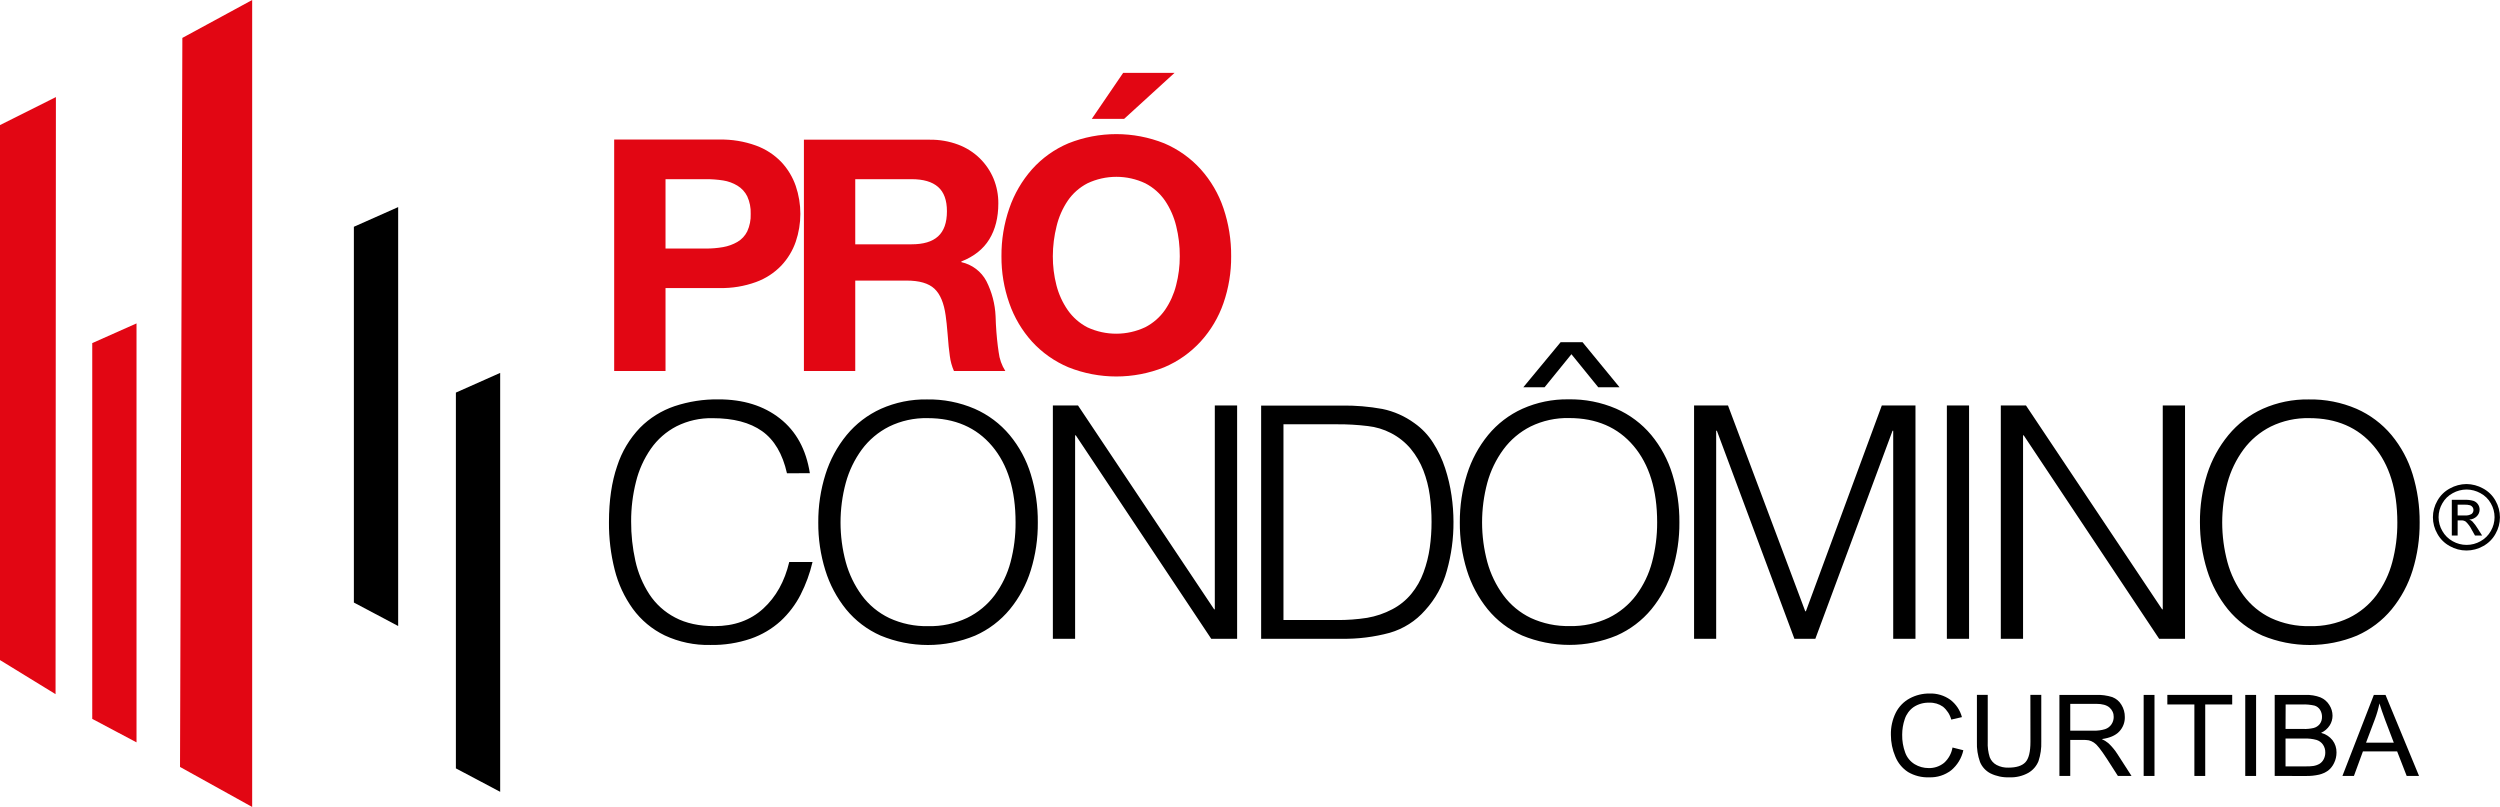 <svg xmlns="http://www.w3.org/2000/svg" width="158" height="51" viewBox="0 0 158 51" fill="none"><path fill-rule="evenodd" clip-rule="evenodd" d="M155.884 30.591C156.249 30.596 156.607 30.691 156.925 30.868C157.259 31.046 157.534 31.315 157.716 31.645C157.9 31.966 157.996 32.328 157.996 32.697C157.995 33.062 157.899 33.42 157.716 33.738C157.537 34.066 157.265 34.335 156.935 34.514C156.614 34.697 156.251 34.792 155.881 34.792C155.511 34.792 155.148 34.697 154.827 34.514C154.496 34.336 154.223 34.066 154.043 33.738C153.858 33.419 153.76 33.059 153.76 32.691C153.76 32.324 153.858 31.963 154.043 31.645C154.226 31.315 154.501 31.045 154.836 30.868C155.153 30.691 155.511 30.596 155.876 30.591H155.884ZM155.884 30.937C155.58 30.94 155.281 31.018 155.016 31.166C154.737 31.314 154.508 31.538 154.355 31.812C154.2 32.077 154.118 32.378 154.118 32.685C154.118 32.992 154.2 33.292 154.355 33.558C154.508 33.83 154.735 34.055 155.01 34.206C155.278 34.358 155.58 34.438 155.889 34.438C156.197 34.438 156.5 34.358 156.767 34.206C157.043 34.055 157.27 33.831 157.421 33.558C157.575 33.292 157.656 32.991 157.656 32.685C157.656 32.379 157.575 32.078 157.421 31.812C157.269 31.538 157.039 31.313 156.76 31.166C156.495 31.019 156.196 30.94 155.892 30.937H155.884ZM154.956 33.844H155.323V32.888H155.539C155.643 32.88 155.747 32.907 155.834 32.965C155.993 33.115 156.123 33.292 156.218 33.489L156.419 33.844H156.869L156.59 33.404C156.494 33.244 156.381 33.093 156.254 32.956C156.197 32.904 156.131 32.864 156.059 32.837C156.237 32.831 156.407 32.757 156.532 32.632C156.59 32.575 156.635 32.508 156.666 32.434C156.697 32.359 156.712 32.28 156.711 32.2C156.711 32.081 156.674 31.966 156.605 31.869C156.536 31.767 156.434 31.691 156.317 31.652C156.128 31.6 155.933 31.579 155.737 31.588H154.954V33.844H154.956ZM155.323 32.576H155.771C155.922 32.591 156.074 32.558 156.205 32.482C156.268 32.431 156.309 32.358 156.32 32.278C156.331 32.198 156.312 32.117 156.265 32.05C156.227 31.997 156.173 31.956 156.11 31.933C155.99 31.901 155.866 31.889 155.741 31.895H155.322L155.323 32.576Z" fill="black"></path><path fill-rule="evenodd" clip-rule="evenodd" d="M0 7.905L3.533 6.135L3.511 43.871L0 41.717V7.905Z" fill="#E20613"></path><path fill-rule="evenodd" clip-rule="evenodd" d="M11.525 2.396L15.937 0V51L11.377 48.47L11.525 2.396Z" fill="#E20613"></path><path fill-rule="evenodd" clip-rule="evenodd" d="M51.183 29.907C50.948 28.406 50.317 27.253 49.29 26.447C48.263 25.641 46.971 25.239 45.414 25.24C44.469 25.227 43.529 25.373 42.633 25.67C41.809 25.949 41.062 26.415 40.451 27.031C39.789 27.722 39.294 28.552 39.003 29.459C38.659 30.456 38.487 31.636 38.486 33.001C38.478 34.016 38.6 35.028 38.849 36.012C39.071 36.898 39.46 37.735 39.995 38.478C40.518 39.194 41.211 39.772 42.012 40.159C42.914 40.579 43.901 40.785 44.897 40.762C45.765 40.778 46.63 40.643 47.451 40.364C48.15 40.122 48.793 39.742 49.339 39.247C49.853 38.77 50.278 38.208 50.597 37.586C50.931 36.929 51.185 36.234 51.352 35.518H49.88C49.59 36.746 49.042 37.728 48.236 38.465C47.43 39.201 46.405 39.57 45.161 39.572C44.183 39.572 43.352 39.391 42.669 39.029C42.007 38.685 41.444 38.177 41.037 37.555C40.619 36.909 40.321 36.195 40.156 35.446C39.974 34.627 39.884 33.792 39.888 32.954C39.885 32.111 39.987 31.271 40.193 30.453C40.375 29.706 40.694 28.998 41.133 28.364C41.55 27.766 42.107 27.277 42.757 26.941C43.465 26.587 44.249 26.411 45.041 26.429C46.352 26.429 47.393 26.702 48.164 27.248C48.934 27.795 49.459 28.682 49.736 29.91L51.183 29.907ZM51.715 33.019C51.707 34.044 51.857 35.063 52.161 36.042C52.437 36.939 52.882 37.776 53.472 38.509C54.058 39.225 54.806 39.794 55.656 40.17C56.602 40.562 57.617 40.764 58.643 40.764C59.669 40.764 60.684 40.562 61.631 40.17C62.482 39.793 63.232 39.224 63.822 38.509C64.42 37.779 64.869 36.941 65.146 36.042C65.449 35.063 65.599 34.043 65.59 33.019C65.599 31.988 65.449 30.961 65.146 29.974C64.871 29.069 64.418 28.228 63.812 27.497C63.215 26.781 62.458 26.213 61.6 25.836C60.649 25.427 59.619 25.225 58.582 25.244C57.581 25.228 56.59 25.43 55.676 25.836C54.834 26.218 54.091 26.786 53.506 27.497C52.906 28.231 52.453 29.072 52.171 29.974C51.861 30.96 51.708 31.987 51.715 33.019ZM58.663 39.573C57.815 39.592 56.973 39.417 56.203 39.061C55.514 38.731 54.918 38.239 54.466 37.627C54.003 36.994 53.66 36.283 53.454 35.529C53.011 33.885 53.011 32.155 53.454 30.511C53.66 29.756 54.003 29.045 54.466 28.411C54.919 27.799 55.511 27.302 56.194 26.958C56.949 26.59 57.782 26.408 58.623 26.426C60.346 26.426 61.704 27.013 62.697 28.187C63.69 29.361 64.186 30.971 64.184 33.019C64.19 33.866 64.083 34.71 63.866 35.529C63.667 36.281 63.326 36.99 62.862 37.617C62.406 38.226 61.81 38.718 61.123 39.051C60.356 39.414 59.513 39.593 58.663 39.573ZM76.554 40.371H78.186V25.627H76.776V38.509H76.734L68.131 25.627H66.541V40.371H67.947V27.511H67.989L76.55 40.371H76.554ZM84.8 40.371C85.823 40.387 86.844 40.26 87.831 39.993C88.699 39.742 89.476 39.248 90.067 38.57C90.718 37.856 91.189 37 91.441 36.071C91.726 35.065 91.867 34.024 91.86 32.979C91.859 32.423 91.818 31.868 91.737 31.318C91.653 30.735 91.518 30.16 91.335 29.599C91.151 29.03 90.894 28.488 90.572 27.983C90.263 27.494 89.859 27.071 89.384 26.738C88.783 26.301 88.096 25.997 87.367 25.846C86.518 25.691 85.655 25.619 84.792 25.632H79.704V40.371H84.8ZM81.119 26.815H84.49C85.144 26.81 85.798 26.848 86.447 26.927C86.956 26.983 87.451 27.132 87.905 27.367C88.388 27.615 88.816 27.956 89.163 28.371C89.499 28.781 89.768 29.241 89.958 29.734C90.152 30.239 90.287 30.765 90.361 31.3C90.437 31.856 90.475 32.417 90.474 32.979C90.475 33.527 90.437 34.074 90.361 34.617C90.285 35.148 90.154 35.67 89.968 36.174C89.79 36.668 89.527 37.129 89.192 37.536C88.863 37.935 88.455 38.265 87.994 38.505C87.496 38.769 86.959 38.952 86.402 39.047C85.772 39.145 85.136 39.191 84.499 39.186H81.115V26.815H81.119ZM99.314 22.386L101.008 24.474H102.354L100.017 21.628H98.631L96.274 24.474H97.618L99.314 22.386ZM92.261 33.014C92.253 34.038 92.403 35.057 92.706 36.037C92.983 36.934 93.429 37.771 94.02 38.503C94.605 39.219 95.352 39.788 96.2 40.164C97.147 40.556 98.162 40.758 99.189 40.758C100.215 40.758 101.23 40.556 102.177 40.164C103.028 39.787 103.779 39.218 104.37 38.503C104.966 37.773 105.415 36.935 105.692 36.037C105.996 35.057 106.146 34.038 106.138 33.014C106.146 31.982 105.996 30.955 105.692 29.968C105.416 29.064 104.963 28.223 104.359 27.492C103.76 26.777 103.003 26.208 102.146 25.831C101.194 25.421 100.165 25.219 99.127 25.238C98.127 25.223 97.135 25.425 96.223 25.831C95.379 26.212 94.636 26.78 94.05 27.492C93.451 28.226 92.999 29.067 92.717 29.968C92.407 30.954 92.254 31.981 92.261 33.014ZM99.21 39.568C98.36 39.586 97.518 39.411 96.748 39.056C96.06 38.726 95.464 38.233 95.014 37.622C94.549 36.989 94.205 36.278 93.999 35.523C93.557 33.879 93.557 32.149 93.999 30.505C94.206 29.75 94.549 29.039 95.014 28.405C95.465 27.793 96.056 27.295 96.738 26.952C97.494 26.584 98.327 26.402 99.169 26.421C100.891 26.421 102.249 27.008 103.242 28.181C104.235 29.355 104.732 30.966 104.732 33.014C104.736 33.861 104.628 34.704 104.41 35.523C104.213 36.276 103.873 36.985 103.408 37.612C102.952 38.22 102.357 38.711 101.671 39.046C100.903 39.408 100.06 39.587 99.21 39.568ZM108.462 40.371V27.221H108.506L113.406 40.371H114.73L119.609 27.221H119.651V40.371H121.058V25.627H118.93L114.133 38.631H114.091L109.21 25.627H107.065V40.371H108.462ZM124.445 40.371V25.627H123.042V40.371H124.445ZM136.456 40.371H138.094V25.627H136.686V38.509H136.646L128.043 25.627H126.451V40.371H127.857V27.511H127.897L136.458 40.371H136.456ZM139.037 33.019C139.033 34.044 139.186 35.063 139.491 36.042C139.768 36.939 140.213 37.776 140.804 38.509C141.39 39.225 142.138 39.794 142.987 40.17C143.933 40.562 144.949 40.764 145.975 40.764C147.001 40.764 148.016 40.562 148.962 40.17C149.813 39.792 150.563 39.224 151.154 38.509C151.751 37.778 152.2 36.941 152.478 36.042C152.78 35.063 152.93 34.043 152.922 33.019C152.93 31.988 152.78 30.961 152.478 29.974C152.202 29.07 151.748 28.228 151.144 27.497C150.546 26.782 149.789 26.213 148.932 25.836C147.98 25.427 146.95 25.225 145.913 25.244C144.912 25.228 143.92 25.43 143.007 25.836C142.164 26.218 141.422 26.786 140.836 27.497C140.234 28.229 139.777 29.068 139.491 29.968C139.182 30.954 139.028 31.981 139.036 33.014L139.037 33.019ZM145.984 39.573C145.135 39.592 144.293 39.416 143.524 39.061C142.835 38.731 142.239 38.239 141.788 37.627C141.323 36.995 140.98 36.284 140.775 35.529C140.333 33.885 140.333 32.155 140.775 30.511C140.98 29.756 141.324 29.044 141.788 28.411C142.24 27.799 142.831 27.301 143.514 26.958C144.269 26.59 145.102 26.408 145.943 26.426C147.666 26.426 149.024 27.013 150.018 28.187C151.011 29.361 151.509 30.971 151.512 33.019C151.517 33.866 151.41 34.71 151.192 35.529C150.993 36.281 150.653 36.99 150.19 37.617C149.733 38.225 149.137 38.717 148.451 39.051C147.682 39.415 146.838 39.593 145.987 39.573H145.984Z" fill="black"></path><path fill-rule="evenodd" clip-rule="evenodd" d="M38.816 23.447H42.061V18.205H45.474C46.26 18.222 47.042 18.093 47.779 17.825C48.388 17.605 48.937 17.247 49.383 16.781C49.789 16.348 50.099 15.835 50.292 15.275C50.68 14.133 50.68 12.896 50.292 11.754C50.099 11.193 49.789 10.678 49.383 10.243C48.936 9.778 48.388 9.421 47.779 9.2C47.041 8.933 46.26 8.804 45.474 8.82H38.816V23.447ZM42.061 11.324H44.587C44.961 11.32 45.335 11.347 45.705 11.405C46.024 11.455 46.33 11.567 46.605 11.733C46.873 11.895 47.088 12.129 47.226 12.408C47.384 12.756 47.459 13.135 47.444 13.516C47.459 13.896 47.384 14.276 47.226 14.623C47.089 14.9 46.874 15.132 46.605 15.289C46.327 15.449 46.022 15.56 45.705 15.616C45.336 15.681 44.962 15.712 44.587 15.708H42.061V11.324ZM50.807 23.447H54.052V17.733H57.306C58.106 17.733 58.688 17.904 59.055 18.245C59.421 18.587 59.658 19.153 59.766 19.944C59.808 20.221 59.849 20.617 59.891 21.133C59.931 21.687 59.977 22.15 60.03 22.506C60.071 22.831 60.158 23.148 60.289 23.447H63.536C63.308 23.088 63.165 22.682 63.116 22.26C63.041 21.767 62.977 21.174 62.94 20.478C62.926 20.201 62.921 20.041 62.921 19.987C62.887 19.213 62.688 18.456 62.338 17.764C62.178 17.463 61.953 17.2 61.68 16.993C61.407 16.787 61.092 16.641 60.757 16.567V16.525C61.557 16.21 62.146 15.742 62.525 15.121C62.904 14.5 63.094 13.746 63.094 12.86C63.099 12.323 62.997 11.79 62.794 11.293C62.592 10.809 62.294 10.37 61.919 10.002C61.527 9.621 61.059 9.326 60.545 9.136C59.976 8.925 59.373 8.821 58.767 8.829H50.807V23.447ZM54.052 11.324H57.609C58.354 11.324 58.912 11.486 59.287 11.815C59.661 12.143 59.846 12.655 59.846 13.351C59.846 14.073 59.66 14.597 59.287 14.937C58.913 15.278 58.357 15.44 57.609 15.44H54.052V11.324ZM74.231 4.605H70.984L69.001 7.512H71.046L74.231 4.605ZM63.292 16.195C63.284 15.165 63.452 14.141 63.789 13.165C64.1 12.258 64.588 11.419 65.226 10.697C65.859 9.99 66.643 9.43 67.521 9.058C69.465 8.282 71.637 8.282 73.581 9.058C74.46 9.432 75.247 9.991 75.885 10.697C76.528 11.415 77.018 12.255 77.324 13.165C77.653 14.142 77.817 15.166 77.809 16.195C77.817 17.202 77.653 18.203 77.324 19.155C77.014 20.052 76.525 20.877 75.885 21.581C75.244 22.283 74.459 22.838 73.581 23.211C71.637 23.988 69.465 23.988 67.521 23.211C66.647 22.842 65.864 22.29 65.226 21.594C64.588 20.887 64.1 20.062 63.789 19.166C63.453 18.211 63.285 17.206 63.292 16.195ZM66.539 16.195C66.536 16.813 66.612 17.429 66.766 18.028C66.909 18.588 67.151 19.119 67.48 19.596C67.801 20.057 68.23 20.433 68.731 20.691C69.303 20.956 69.926 21.092 70.557 21.09C71.188 21.088 71.811 20.948 72.38 20.68C72.881 20.422 73.311 20.046 73.631 19.585C73.954 19.111 74.191 18.584 74.33 18.028C74.486 17.43 74.564 16.814 74.562 16.195C74.566 15.554 74.49 14.914 74.336 14.291C74.199 13.722 73.963 13.181 73.637 12.693C73.319 12.227 72.889 11.847 72.386 11.586C71.815 11.315 71.189 11.175 70.556 11.175C69.922 11.175 69.297 11.315 68.725 11.586C68.222 11.847 67.793 12.227 67.476 12.693C67.15 13.181 66.913 13.722 66.777 14.291C66.62 14.914 66.54 15.553 66.539 16.195Z" fill="#E20613"></path><path fill-rule="evenodd" clip-rule="evenodd" d="M5.83 21.684L8.628 20.439V46.917L5.83 45.433V21.684Z" fill="#E20613"></path><path fill-rule="evenodd" clip-rule="evenodd" d="M28.812 24.812L31.611 23.567V50.043L28.812 48.561V24.812Z" fill="black"></path><path fill-rule="evenodd" clip-rule="evenodd" d="M22.365 14.332L25.164 13.088V39.564L22.365 38.081V14.332Z" fill="black"></path><path d="M123.398 47.243L124.083 47.415C123.975 47.913 123.703 48.361 123.309 48.688C122.918 48.987 122.435 49.142 121.942 49.127C121.465 49.148 120.992 49.031 120.582 48.789C120.222 48.552 119.944 48.212 119.784 47.814C119.598 47.379 119.503 46.912 119.504 46.441C119.493 45.957 119.599 45.478 119.813 45.044C120.006 44.66 120.313 44.344 120.692 44.139C121.078 43.931 121.511 43.824 121.95 43.83C122.417 43.814 122.876 43.952 123.256 44.222C123.619 44.497 123.878 44.884 123.994 45.322L123.32 45.478C123.235 45.16 123.052 44.876 122.797 44.664C122.547 44.487 122.244 44.398 121.936 44.41C121.583 44.396 121.234 44.493 120.94 44.687C120.676 44.874 120.48 45.141 120.381 45.447C120.273 45.764 120.218 46.096 120.218 46.431C120.21 46.819 120.276 47.206 120.411 47.571C120.521 47.874 120.732 48.131 121.01 48.3C121.274 48.459 121.578 48.543 121.887 48.542C122.243 48.553 122.59 48.435 122.866 48.212C123.148 47.958 123.336 47.617 123.398 47.243Z" fill="black"></path><path d="M128.32 43.917H129.009V46.876C129.024 47.292 128.964 47.708 128.833 48.103C128.709 48.413 128.485 48.673 128.195 48.842C127.828 49.047 127.409 49.146 126.988 49.127C126.576 49.143 126.168 49.058 125.798 48.878C125.5 48.724 125.266 48.469 125.138 48.161C124.991 47.749 124.924 47.313 124.941 46.876V43.917H125.625V46.874C125.609 47.206 125.651 47.539 125.751 47.856C125.831 48.064 125.984 48.237 126.181 48.344C126.41 48.465 126.668 48.524 126.927 48.515C127.431 48.515 127.789 48.402 128.004 48.176C128.218 47.95 128.325 47.516 128.324 46.874L128.32 43.917Z" fill="black"></path><path d="M130.155 49.04V43.918H132.449C132.804 43.903 133.16 43.95 133.5 44.057C133.741 44.15 133.944 44.322 134.074 44.544C134.218 44.776 134.292 45.044 134.289 45.316C134.298 45.657 134.17 45.988 133.933 46.236C133.697 46.485 133.329 46.642 132.833 46.71C132.981 46.776 133.12 46.862 133.245 46.965C133.463 47.167 133.654 47.396 133.814 47.646L134.713 49.041H133.852L133.168 47.975C132.968 47.667 132.804 47.433 132.674 47.27C132.577 47.138 132.46 47.022 132.327 46.926C132.231 46.863 132.125 46.816 132.014 46.788C131.888 46.768 131.761 46.759 131.634 46.763H130.84V49.038L130.155 49.04ZM130.84 46.177H132.31C132.558 46.187 132.807 46.154 133.044 46.082C133.209 46.027 133.351 45.919 133.447 45.775C133.538 45.638 133.586 45.478 133.586 45.315C133.589 45.202 133.567 45.09 133.521 44.986C133.475 44.883 133.407 44.791 133.321 44.717C133.143 44.561 132.863 44.483 132.482 44.483H130.84V46.177Z" fill="black"></path><path d="M135.479 49.04V43.919H136.164V49.04H135.479Z" fill="black"></path><path d="M138.685 49.04V44.522H136.976V43.917H141.075V44.522H139.37V49.04H138.685Z" fill="black"></path><path d="M141.9 49.04V43.919H142.585V49.04H141.9Z" fill="black"></path><path d="M143.761 49.04V43.919H145.703C146.027 43.907 146.35 43.959 146.653 44.074C146.885 44.172 147.08 44.34 147.212 44.553C147.344 44.754 147.415 44.989 147.416 45.23C147.417 45.448 147.354 45.662 147.236 45.847C147.104 46.051 146.915 46.214 146.692 46.316C146.978 46.388 147.231 46.551 147.414 46.78C147.584 47.003 147.673 47.277 147.667 47.556C147.668 47.788 147.616 48.017 147.513 48.225C147.426 48.411 147.297 48.575 147.134 48.703C146.966 48.821 146.776 48.907 146.575 48.956C146.3 49.018 146.018 49.047 145.736 49.042L143.761 49.04ZM144.446 46.07H145.565C145.784 46.079 146.003 46.059 146.217 46.01C146.374 45.971 146.512 45.882 146.611 45.755C146.706 45.625 146.755 45.468 146.751 45.308C146.754 45.15 146.711 44.994 146.627 44.858C146.546 44.731 146.421 44.636 146.275 44.593C146.017 44.535 145.752 44.511 145.488 44.522H144.453L144.446 46.07ZM144.446 48.435H145.735C145.891 48.439 146.046 48.431 146.2 48.41C146.34 48.389 146.474 48.342 146.596 48.272C146.707 48.201 146.796 48.103 146.856 47.987C146.926 47.854 146.961 47.706 146.958 47.556C146.962 47.379 146.911 47.205 146.81 47.058C146.711 46.916 146.566 46.812 146.399 46.762C146.153 46.695 145.898 46.666 145.643 46.676H144.446V48.435Z" fill="black"></path><path d="M148.041 49.04L150.027 43.919H150.765L152.883 49.04H152.103L151.499 47.488H149.337L148.768 49.04H148.041ZM149.534 46.936H151.288L150.747 45.517C150.584 45.087 150.468 44.732 150.381 44.456C150.313 44.788 150.22 45.115 150.101 45.434L149.534 46.936Z" fill="black"></path></svg>